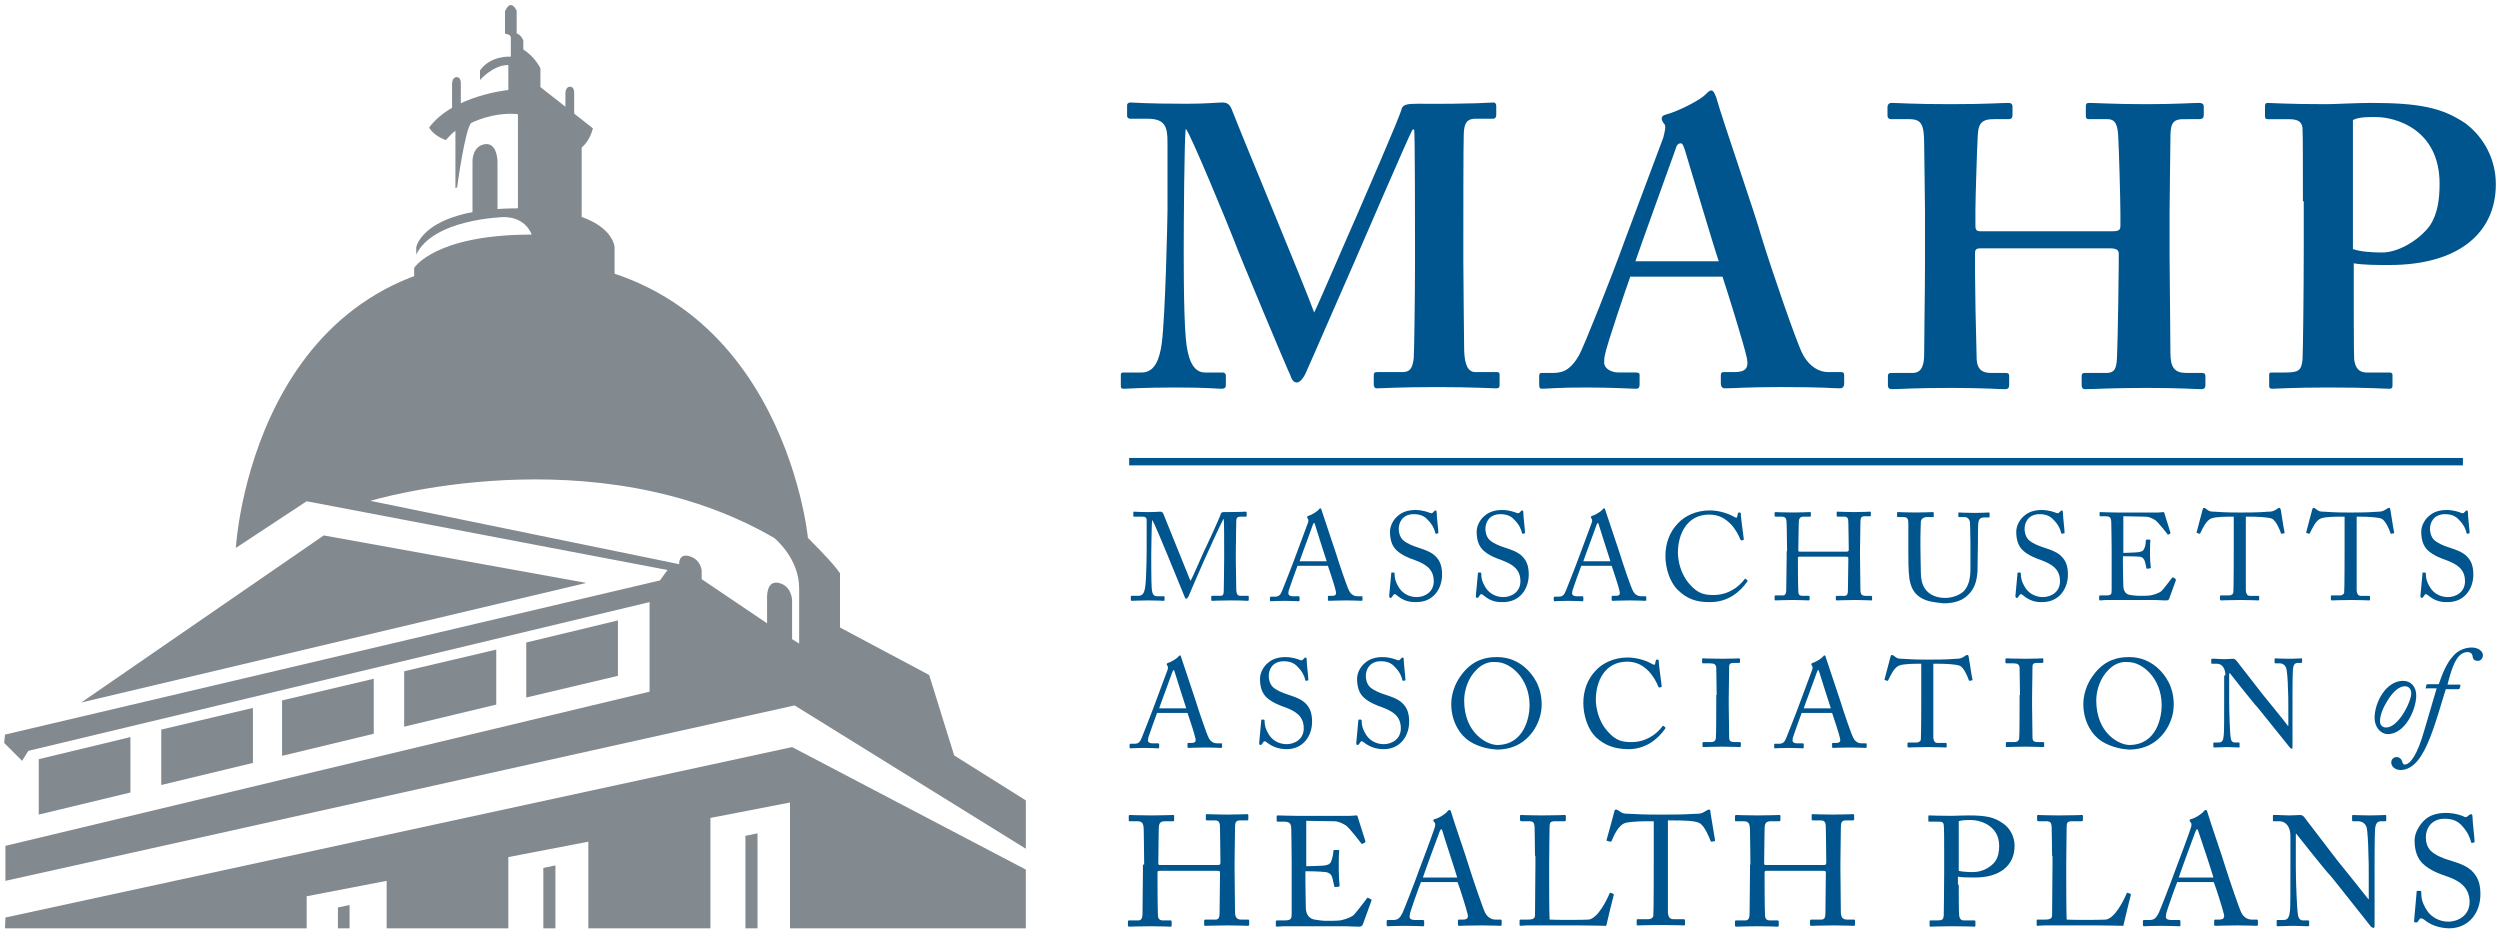 <?xml version="1.0" encoding="UTF-8"?>
<!-- Generator: Adobe Illustrator 28.3.0, SVG Export Plug-In . SVG Version: 6.00 Build 0)  -->
<svg xmlns="http://www.w3.org/2000/svg" xmlns:xlink="http://www.w3.org/1999/xlink" version="1.1" id="Layer_1" x="0px" y="0px" viewBox="0 0 600 224" style="enable-background:new 0 0 600 224;" xml:space="preserve">
<style type="text/css">
	.st0{fill:#00558E;}
	.st1{fill:#82898F;}
	.st2{fill:none;stroke:#00558E;stroke-width:1.777;stroke-miterlimit:10;}
</style>
<g>
	<g>
		<path class="st0" d="M339.6,58.2c0-2.9,0-26.7-0.2-27.1H339c-0.8,1.3-12.9,29.4-14,31.9c-1.4,3.1-11.2,25.7-11.7,26.7    c-0.4,0.8-1.2,2.1-2.1,2.1c-0.6,0-1.2-0.6-1.5-1.7c-0.4-0.6-12.9-30.5-13.4-32.1c-1.7-4.4-10.6-25.9-11.7-27.1    c-0.4,1.3-0.5,25.5-0.5,26.7s-0.1,17.5,0.5,23.7c0.4,4.4,1.5,8.1,4.6,8.1h4.2c0.6,0,0.8,0.4,0.8,0.7v2.4c0,0.4-0.2,0.8-1,0.8    c-1,0-3.6-0.3-10.9-0.3c-8.3,0-11.5,0.3-12.5,0.3c-0.8,0-0.8-0.2-0.8-0.9V90c0-0.2,0-0.6,0.6-0.6h4.4c3.3,0,4.3-3.5,4.8-6.8    c0.9-6.7,1.4-30.3,1.4-32.1V34.1c0-3.5-0.5-5.6-4.7-5.6h-4.2c-0.6,0-0.8-0.4-0.8-0.7v-2.6c0-0.2,0.2-0.6,0.8-0.6    c1,0,3.5,0.3,13.6,0.3c4.6,0,7.3-0.3,8.4-0.3c1.2,0,1.8,0.4,2.3,1.6c3.5,9,16.9,40.9,19.8,48.8c0.9-1.7,7.7-17.6,10.2-23.2    c1.7-4,10.4-23.8,10.8-25.7c0.3-1,1.4-1.2,3.7-1.2c14,0.1,17.3-0.3,18.4-0.3c0.4,0,0.6,0.4,0.6,0.9v2c0,0.6-0.2,1-0.8,1h-4.2    c-2.5,0-2.7,1.7-2.8,3.7c-0.1,2.1-0.1,21.3-0.1,23.8v6.7c0,5.8,0.2,19.8,0.2,21.4c0.1,3.6,1,5.2,2.7,5.2h5.2    c0.6,0,0.6,0.4,0.6,0.7v2.2c0,0.6,0,1-0.8,1c-1.2,0-5.8-0.3-14.2-0.3c-9.4,0-13.1,0.3-14.4,0.3c-0.6,0-0.8-0.4-0.8-0.9v-2.2    c0-0.6,0.2-0.8,0.8-0.8h6c1.7,0,2.5-0.6,2.8-3.4c0.1-1,0.3-14.8,0.3-22.5V58.2z"></path>
		<path class="st0" d="M391.2,66.6c-0.8,2.2-5.5,15.9-6,18.5c-0.2,0.8-0.2,1.5-0.2,2c0,1.2,1.5,2.3,3.5,2.3h4c0.8,0,1,0.2,1,0.5v2.4    c0,0.6-0.2,1-0.8,1c-1.3,0-5.4-0.3-12.1-0.3c-7.1,0-9.2,0.3-10.6,0.3c-0.6,0-0.6-0.6-0.6-1.2v-1.8c0-0.6,0.2-0.8,0.6-0.8h2.9    c2.7,0,4.4-1.3,6.1-4.3c1-1.7,7.9-19,10.8-27.1l9.4-25.1c0.2-1,0.8-2.7,0.2-3.3c-0.3-0.3-0.6-0.9-0.6-1.2c0-0.4,0.2-0.8,1-1    c3.1-0.8,8.4-3.6,9.5-4.8c0.6-0.6,1-1,1.4-1c0.6,0,1,1.2,1.2,1.7c1.7,6,9.2,27.5,10.9,33.6c2.3,7.5,8.4,25.3,9.8,27.9    c1.7,3.3,4.2,4.4,6.1,4.4h3.1c0.6,0,0.8,0.2,0.8,0.7v2c0,0.6-0.2,1.2-1,1.2c-1.7,0-3.6-0.3-14.2-0.3c-8.1,0-11.3,0.3-13.4,0.3    c-0.8,0-1-0.6-1-1.2v-1.9c0-0.6,0.2-0.8,0.8-0.8h2.5c2.7,0,3.5-1,2.9-3.6c-0.8-3.5-4.6-15.7-5.8-19.3H391.2z M412.5,62.7    c-1-2.8-7.5-24.7-8.1-26.6c-0.4-1.2-0.6-1.7-1-1.7c-0.6,0-1,0.4-1.2,1.2c-0.4,1.2-9,24.9-9.7,27.1H412.5z"></path>
		<path class="st0" d="M475.3,59.6c-1.1,0-1.3,0.4-1.3,1.2V65c0,3.5,0.2,14.6,0.4,21.2c0.1,2.3,1.2,3.3,3.3,3.3h3.5    c0.8,0,1,0.2,1,0.7v2.2c0,0.6-0.2,1-1,1c-1.7,0-5-0.3-12.9-0.3c-9.4,0-12.3,0.3-14.2,0.3c-0.8,0-1-0.4-1-0.9v-2.2    c0-0.6,0.2-0.8,1-0.8h5c2.3,0,2.7-2.3,2.7-4.5c0-4.6,0.2-15.5,0.2-21.7V50.9c0-2.9-0.2-14.8-0.2-16.2c0-4.8-0.6-6.1-3.6-6.1h-4.2    c-0.8,0-1-0.4-1-0.9v-2c0-0.4,0.2-1,1-1c1.7,0,4.8,0.3,14.2,0.3c8.6,0,12.1-0.3,13.8-0.3c0.8,0,1,0.4,1,0.9v2c0,0.6-0.2,1-1,1    h-3.5c-3.5,0-3.8,1.5-3.9,5.3c-0.1,1.3-0.5,14-0.5,16.5v3.8c0,1,0.3,1.3,1.2,1.3h31.7c1.5,0,1.9-0.3,1.9-1.3v-2.9    c0-3.5-0.4-16.9-0.5-17.9c-0.1-3.1-0.5-4.8-2.6-4.8h-4.4c-0.7,0-0.8-0.3-0.8-0.9v-2.2c0-0.5,0.1-0.8,0.8-0.8c1.7,0,6,0.3,13.6,0.3    c7.3,0,11.1-0.3,12.7-0.3c1,0,1.2,0.4,1.2,0.9v2c0,0.6-0.2,1-1.2,1H524c-2.9,0-3.1,1.5-3.1,4.9c0,1.3-0.2,14.4-0.2,17.5v10.4    c0,4.2,0.2,17.9,0.2,23.3c0,3.5,1,4.8,3.8,4.8h3.8c0.6,0,0.8,0.3,0.8,0.7v2.2c0,0.6-0.2,1-1,1c-1.5,0-4.8-0.3-13.1-0.3    c-9,0-12.1,0.3-14.8,0.3c-0.6,0-0.8-0.5-0.8-0.9v-2.2c0-0.5,0.1-0.8,0.8-0.8h5.2c2.3,0,2.4-1.7,2.5-4.3c0.2-4.6,0.4-20,0.4-21.7    v-2.7c0-0.9-0.8-1.2-2.1-1.2H475.3z"></path>
		<path class="st0" d="M552.7,48.3c0-6.3,0-16.5-0.1-17.6c-0.2-1.6-1.2-2.1-3.4-2.1h-5c-0.4,0-0.6-0.2-0.6-0.7v-2.4    c0-0.6,0.2-0.8,0.6-0.8c1.2,0,4.6,0.3,14.2,0.3c1.7,0,7.3-0.3,10.6-0.3c11.5,0,17.1,1.1,22.7,4.9c4.4,3.3,7.3,8.6,7.3,14.6    c0,11.9-9.2,19.4-25.5,19.4c-3.3,0-6.1,0-8.6-0.4v4.2c0,4.6,0,17.7,0.1,18.9c0.3,2.1,1.2,3.1,3,3.1h5.4c0.8,0,0.8,0.4,0.8,0.7v2.2    c0,0.6,0,1-0.8,1c-1.3,0-4.4-0.3-14.8-0.3c-8.4,0-12.3,0.3-13.2,0.3c-0.8,0-0.8-0.4-0.8-0.7v-2.4c0-0.6,0-0.8,0.6-0.8h3.1    c3.3,0,4-0.4,4.3-3c0.1-1,0.3-15.9,0.3-27.1V48.3z M564.8,59.8c1.7,0.6,4.4,0.8,6.9,0.8c4.2,0,9.2-3.3,11.5-6.5    c1.9-2.9,2.3-6.5,2.3-10c0-13.1-10.6-16-15.2-16c-1.7,0-4-0.1-5.6,0.7V59.8z"></path>
	</g>
	<g>
		<g>
			<path class="st0" d="M285.7,139.4c0.4-0.4,3.4-7.6,3.7-8c0.2-0.4,3.5-7.5,3.6-8.1c0.1-0.3,0.4-0.4,0.7-0.4c4,0,5-0.1,5.3-0.1     c0.1,0,0.2,0.1,0.2,0.2v0.7c0,0.2,0,0.3-0.2,0.3h-1.3c-0.9,0-1,0.5-1,1.2c0,0.9-0.1,5.1-0.1,7.2v2.1c0,1.5,0.1,6.3,0.1,6.9     c0,1.1,0.3,1.6,1,1.6h1.8c0.2,0,0.2,0.1,0.2,0.2v0.7c0,0.2,0,0.3-0.3,0.3c-0.4,0-0.9-0.1-4.2-0.1c-2.8,0-3.9,0.1-4.3,0.1     c-0.2,0-0.2-0.1-0.2-0.3v-0.7c0-0.1,0-0.2,0.2-0.2h2c0.5,0,0.8-0.2,0.8-1.1c0-0.4,0.1-5.6,0.1-7.8v-1.9c0-2,0-7.3-0.1-7.6h-0.1     c-0.3,0.4-4.6,9.8-4.7,10.1c-0.2,0.4-3.5,8-3.6,8.3c-0.1,0.3-0.4,0.7-0.6,0.7c-0.2,0-0.3-0.2-0.4-0.5l-4.1-10     c-0.6-1.4-3.3-8.1-3.7-8.4c-0.1,0.4-0.2,8-0.2,8.4c0,0.4,0,6.7,0.1,7.7c0.1,1.7,0.4,2.2,1.4,2.2h1.5c0.2,0,0.2,0.1,0.2,0.2v0.7     c0,0.1,0,0.2-0.3,0.2c-0.3,0-1.1-0.1-3.6-0.1c-2.5,0-3.6,0.1-3.9,0.1c-0.2,0-0.3,0-0.3-0.3v-0.7c0-0.1,0-0.2,0.2-0.2h1.6     c1.1,0,1.4-0.8,1.6-1.8c0.4-2.1,0.4-9.8,0.4-10.3c0-0.4,0-4.9,0-5.8c0-0.7,0-1.1-1.2-1.1h-1.8c-0.2,0-0.2-0.1-0.2-0.2V123     c0-0.1,0-0.2,0.2-0.2c0.3,0,1.1,0.1,3.7,0.1c1.4,0,2.2-0.1,2.5-0.1c0.4,0,0.6,0.1,0.8,0.5L285.7,139.4z"></path>
			<path class="st0" d="M311.4,135.8c-0.3,0.7-1.9,5.3-2.1,5.9c0,0.2-0.1,0.5-0.1,0.7c0,0.4,0.4,0.7,1,0.7h1.4     c0.2,0,0.3,0.1,0.3,0.2v0.7c0,0.2-0.1,0.3-0.2,0.3c-0.4,0-1.6-0.1-3.4-0.1c-2.2,0-2.8,0.1-3.3,0.1c-0.1,0-0.2-0.1-0.2-0.2v-0.7     c0-0.1,0.1-0.2,0.2-0.2h1c0.9,0,1.3-0.4,1.7-1.4c0.2-0.5,2.4-6,3.3-8.5c0.2-0.6,2.6-7,2.9-7.8c0.1-0.3,0.2-0.7,0-1     c-0.1-0.1-0.2-0.3-0.2-0.4c0-0.1,0.1-0.2,0.3-0.3c0.8-0.2,2.2-1.1,2.5-1.5c0.1-0.1,0.2-0.3,0.4-0.3c0.2,0,0.2,0.2,0.3,0.5     c0.6,1.9,2.9,8.6,3.5,10.5c0.7,2.3,2.6,7.9,3.1,8.8c0.5,1,1.3,1.3,2,1.3h1c0.2,0,0.2,0.1,0.2,0.2v0.7c0,0.1-0.1,0.2-0.3,0.2     c-0.5,0-1.2-0.1-3.6-0.1c-2.5,0-3.5,0.1-4.2,0.1c-0.1,0-0.2-0.1-0.2-0.3v-0.7c0-0.2,0.1-0.2,0.3-0.2h0.7c0.8,0,1.1-0.3,0.9-1.1     c-0.2-1.1-1.5-4.9-1.9-6.1H311.4z M318.4,134.7c-0.3-0.9-2.7-8.4-2.8-8.8c-0.1-0.2-0.1-0.4-0.2-0.4c-0.1,0-0.2,0.2-0.3,0.4     c-0.1,0.4-3,8.1-3.2,8.8H318.4z"></path>
			<path class="st0" d="M335.4,143c-0.4-0.3-0.5-0.4-0.7-0.4c-0.2,0-0.3,0.2-0.5,0.5c-0.2,0.3-0.3,0.4-0.5,0.4     c-0.2,0-0.3-0.2-0.3-0.5c0.1-0.7,0.4-4.6,0.5-5.4c0-0.2,0.1-0.2,0.2-0.2l0.4,0c0.1,0,0.2,0.1,0.2,0.2c0,1,0.1,1.9,1.1,3.5     c0.9,1.4,2.5,2.2,4.2,2.2c1.8,0,4.1-1.1,4.1-3.8c0-3.1-2.2-4.2-4.6-5.1c-0.9-0.3-3.1-1.1-4.4-2.4c-1-1-1.5-2.4-1.5-4.4     c0-1.5,0.9-3,1.9-3.8c1.1-1,2.6-1.4,4.2-1.4c1.7,0,3,0.5,3.5,0.7c0.3,0.1,0.4,0.1,0.6,0l0.4-0.4c0.1-0.1,0.2-0.2,0.4-0.2     c0.1,0,0.2,0.2,0.2,0.5c0,1,0.4,4.1,0.4,4.8c0,0.2,0,0.2-0.1,0.2l-0.4,0.1c-0.1,0-0.1,0-0.2-0.1c-0.2-0.9-0.6-2-1.9-3.3     c-0.8-0.9-1.9-1.3-3.3-1.3c-2.7,0-3.6,2-3.6,3.5c0,0.8,0.2,1.8,0.9,2.6c0.9,0.9,2.5,1.5,3.4,1.8c2.1,0.7,3.7,1.2,4.8,2.5     c0.8,0.9,1.3,2.1,1.3,4.1c0,3.5-2.2,6.6-6.1,6.6C338.1,144.6,336.6,144,335.4,143z"></path>
			<path class="st0" d="M356.2,143c-0.4-0.3-0.5-0.4-0.7-0.4c-0.2,0-0.3,0.2-0.5,0.5c-0.2,0.3-0.3,0.4-0.5,0.4     c-0.2,0-0.3-0.2-0.3-0.5c0.1-0.7,0.4-4.6,0.5-5.4c0-0.2,0.1-0.2,0.2-0.2l0.4,0c0.1,0,0.2,0.1,0.2,0.2c0,1,0.1,1.9,1.1,3.5     c0.9,1.4,2.5,2.2,4.2,2.2c1.8,0,4.1-1.1,4.1-3.8c0-3.1-2.2-4.2-4.6-5.1c-0.9-0.3-3.1-1.1-4.4-2.4c-1-1-1.5-2.4-1.5-4.4     c0-1.5,0.9-3,1.9-3.8c1.1-1,2.6-1.4,4.2-1.4c1.7,0,3,0.5,3.5,0.7c0.3,0.1,0.4,0.1,0.6,0l0.4-0.4c0.1-0.1,0.2-0.2,0.4-0.2     c0.1,0,0.2,0.2,0.2,0.5c0,1,0.4,4.1,0.4,4.8c0,0.2,0,0.2-0.1,0.2l-0.4,0.1c-0.1,0-0.1,0-0.2-0.1c-0.2-0.9-0.6-2-1.9-3.3     c-0.8-0.9-1.9-1.3-3.3-1.3c-2.7,0-3.6,2-3.6,3.5c0,0.8,0.2,1.8,0.9,2.6c0.9,0.9,2.5,1.5,3.4,1.8c2.1,0.7,3.7,1.2,4.8,2.5     c0.8,0.9,1.3,2.1,1.3,4.1c0,3.5-2.2,6.6-6.1,6.6C358.8,144.6,357.4,144,356.2,143z"></path>
			<path class="st0" d="M379.5,135.8c-0.3,0.7-1.9,5.3-2.1,5.9c0,0.2-0.1,0.5-0.1,0.7c0,0.4,0.4,0.7,1,0.7h1.4     c0.2,0,0.3,0.1,0.3,0.2v0.7c0,0.2-0.1,0.3-0.2,0.3c-0.4,0-1.6-0.1-3.4-0.1c-2.2,0-2.8,0.1-3.3,0.1c-0.1,0-0.2-0.1-0.2-0.2v-0.7     c0-0.1,0.1-0.2,0.2-0.2h1c0.9,0,1.3-0.4,1.7-1.4c0.2-0.5,2.4-6,3.3-8.5c0.2-0.6,2.6-7,2.9-7.8c0.1-0.3,0.2-0.7,0-1     c-0.1-0.1-0.2-0.3-0.2-0.4c0-0.1,0.1-0.2,0.3-0.3c0.8-0.2,2.2-1.1,2.5-1.5c0.1-0.1,0.2-0.3,0.4-0.3c0.2,0,0.2,0.2,0.3,0.5     c0.6,1.9,2.9,8.6,3.5,10.5c0.7,2.3,2.6,7.9,3.1,8.8c0.5,1,1.3,1.3,2,1.3h1c0.2,0,0.2,0.1,0.2,0.2v0.7c0,0.1-0.1,0.2-0.3,0.2     c-0.5,0-1.2-0.1-3.6-0.1c-2.5,0-3.5,0.1-4.2,0.1c-0.1,0-0.2-0.1-0.2-0.3v-0.7c0-0.2,0.1-0.2,0.3-0.2h0.7c0.8,0,1.1-0.3,0.9-1.1     c-0.2-1.1-1.5-4.9-1.9-6.1H379.5z M386.5,134.7c-0.3-0.9-2.7-8.4-2.8-8.8c-0.1-0.2-0.1-0.4-0.2-0.4c-0.1,0-0.2,0.2-0.3,0.4     c-0.1,0.4-3,8.1-3.2,8.8H386.5z"></path>
			<path class="st0" d="M402.9,141.8c-2.2-2-3.2-5.5-3.2-8.4c0-2.8,0.9-5.7,3.1-7.9c1.5-1.6,4.2-3,7.5-3c2.7,0,5,1,6,1.6     c0.4,0.2,0.5,0.2,0.6,0l0.2-0.9c0.1-0.2,0.1-0.2,0.4-0.2c0.3,0,0.3,0.1,0.3,0.5c0,0.6,0.6,5,0.7,5.8c0,0.1,0,0.3-0.1,0.3     l-0.4,0.1c-0.1,0-0.2,0-0.3-0.2c-0.4-1-1.1-2.4-2.3-3.7c-1.3-1.3-2.8-2.3-5.2-2.3c-5.4,0-7.5,4.8-7.5,9.1c0,1.7,0.5,5.1,2.9,7.7     c2,2.3,3.7,2.5,5.7,2.5c3.4,0,6-1.9,7.4-3.8c0.1-0.1,0.1-0.2,0.2-0.1l0.4,0.3c0.1,0.1,0.1,0.1,0.1,0.3c-1.8,2.6-4.7,5-8.9,5     C406.9,144.6,404.7,143.5,402.9,141.8z"></path>
			<path class="st0" d="M428.9,132.3c0-1.9-0.1-5.9-0.1-6.4c0-1.5-0.2-1.9-1.3-1.9h-1.4c-0.1,0-0.2-0.1-0.2-0.2v-0.7     c0-0.1,0.1-0.2,0.2-0.2c0.6,0,1.6,0.1,4.2,0.1c2.3,0,3.4-0.1,4-0.1c0.2,0,0.3,0,0.3,0.1v0.8c0,0.2-0.1,0.2-0.2,0.2h-1.5     c-1,0-1.2,0.5-1.2,1.7c0,0.4-0.1,4.4-0.1,6v0.5c0,0.1,0.1,0.2,0.4,0.2h11.1c0.4,0,0.6-0.1,0.6-0.4v-0.3c0-1.7-0.1-5.9-0.1-6.2     c0-1-0.1-1.5-1-1.5h-1.6c-0.1,0-0.2-0.1-0.2-0.2V123c0-0.1,0-0.2,0.2-0.2c0.6,0,1.9,0.1,4,0.1c2,0,3.3-0.1,3.8-0.1     c0.2,0,0.2,0.1,0.2,0.2v0.7c0,0.2-0.1,0.2-0.2,0.2h-1.3c-0.9,0-1,0.5-1,1.6c0,0.4-0.1,5.5-0.1,6.6v1c0,1,0.1,6.6,0.1,8.4     c0,1.1,0.3,1.5,1.2,1.5h1.3c0.2,0,0.3,0.1,0.3,0.2v0.7c0,0.2-0.1,0.2-0.2,0.2c-0.6,0-1.6-0.1-3.8-0.1c-2.6,0-3.6,0.1-4.5,0.1     c-0.1,0-0.2-0.1-0.2-0.2v-0.7c0-0.1,0.1-0.2,0.2-0.2h1.9c0.7,0,0.8-0.6,0.8-1.4c0-1.4,0.1-6.2,0.1-7.3V134c0-0.3-0.1-0.4-0.7-0.4     h-11c-0.3,0-0.4,0.1-0.4,0.3v0.6c0,0.8,0,5.4,0.1,7.5c0,0.7,0.3,1,1,1h1.5c0.2,0,0.2,0.1,0.2,0.2v0.7c0,0.1-0.1,0.2-0.2,0.2     c-0.6,0-1.6-0.1-3.8-0.1c-2.6,0-3.5,0.1-4.2,0.1c-0.1,0-0.2-0.1-0.2-0.2v-0.8c0-0.1,0.1-0.2,0.2-0.2h1.8c0.7,0,0.8-0.7,0.8-1.4     c0-1.4,0.1-7.2,0.1-8V132.3z"></path>
			<path class="st0" d="M462.1,144c-2-0.8-3.1-2.1-3.6-4c-0.4-1.3-0.5-3.4-0.5-7.3v-7.1c0-1-0.2-1.5-1.1-1.5h-1.4     c-0.2,0-0.2-0.1-0.2-0.3v-0.7c0-0.2,0-0.2,0.3-0.2c0.3,0,1.8,0.1,4.1,0.1c2.3,0,3.8-0.1,4.1-0.1c0.2,0,0.3,0.1,0.3,0.2v0.8     c0,0.1,0,0.2-0.2,0.2h-1.5c-0.9,0-1.4,0.6-1.4,1.2c0,0.3-0.1,2.4-0.1,3.9v2c0,1.6,0.1,5.4,0.1,6.3c0,1.4,0.3,2.8,1,3.8     c1.1,1.6,3,2.2,4.8,2.2c1.7,0,3.4-0.6,4.5-1.6c1.2-1.3,1.6-3.1,1.6-5.3v-6.4c0-2.3-0.1-4-0.1-4.8c-0.1-0.8-0.6-1.3-1.3-1.3h-1.3     c-0.2,0-0.2-0.1-0.2-0.2v-0.7c0-0.1,0-0.2,0.2-0.2c0.3,0,1.7,0.1,3.7,0.1c2.1,0,3-0.1,3.3-0.1c0.3,0,0.3,0.1,0.3,0.2v0.7     c0,0.2,0,0.3-0.2,0.3h-1.2c-1.1,0-1.2,0.8-1.3,1.2c-0.1,0.3-0.1,4.6-0.1,5c0,0.4-0.1,5.7-0.1,6.8c-0.2,2.5-0.8,4.3-2.5,5.8     c-1.2,1.1-3,1.8-5.6,1.8C464.6,144.6,463.1,144.4,462.1,144z"></path>
			<path class="st0" d="M485.7,143c-0.4-0.3-0.5-0.4-0.7-0.4c-0.2,0-0.3,0.2-0.5,0.5c-0.2,0.3-0.3,0.4-0.5,0.4     c-0.2,0-0.3-0.2-0.3-0.5c0.1-0.7,0.4-4.6,0.5-5.4c0-0.2,0.1-0.2,0.2-0.2l0.4,0c0.1,0,0.2,0.1,0.2,0.2c0,1,0.1,1.9,1.1,3.5     c0.9,1.4,2.5,2.2,4.2,2.2c1.8,0,4.1-1.1,4.1-3.8c0-3.1-2.2-4.2-4.6-5.1c-0.9-0.3-3.1-1.1-4.4-2.4c-1-1-1.5-2.4-1.5-4.4     c0-1.5,0.9-3,1.9-3.8c1.1-1,2.6-1.4,4.2-1.4c1.7,0,3,0.5,3.5,0.7c0.3,0.1,0.4,0.1,0.6,0l0.4-0.4c0.2-0.1,0.2-0.2,0.4-0.2     c0.1,0,0.2,0.2,0.2,0.5c0,1,0.4,4.1,0.4,4.8c0,0.2,0,0.2-0.2,0.2l-0.4,0.1c-0.1,0-0.1,0-0.2-0.1c-0.2-0.9-0.6-2-1.9-3.3     c-0.8-0.9-1.9-1.3-3.3-1.3c-2.7,0-3.6,2-3.6,3.5c0,0.8,0.2,1.8,0.9,2.6c0.9,0.9,2.5,1.5,3.4,1.8c2.1,0.7,3.7,1.2,4.8,2.5     c0.8,0.9,1.3,2.1,1.3,4.1c0,3.5-2.2,6.6-6.1,6.6C488.4,144.6,486.9,144,485.7,143z"></path>
			<path class="st0" d="M509.6,132.7c0.2,0,3.4-0.1,3.8-0.2c0.9-0.2,1.1-0.4,1.4-1.3c0.1-0.3,0.2-0.9,0.2-1.5c0-0.1,0.1-0.2,0.2-0.2     l0.7,0c0.1,0,0.2,0.1,0.2,0.2c-0.1,0.5-0.1,3-0.1,3.4c0,1,0.1,2.5,0.2,3.1c0,0.2-0.1,0.2-0.2,0.2l-0.7,0.1     c-0.1,0-0.2-0.1-0.2-0.3c-0.1-0.4-0.2-1.1-0.3-1.4c-0.2-0.6-0.5-1.1-1.3-1.2c-1.4-0.1-3.5-0.1-4-0.1v1.9c0,1.6,0.1,4.5,0.1,5.1     c0,1.6,0.8,2.2,1.7,2.3c0.6,0.1,1.5,0.2,2.2,0.2c0.5,0,2,0,2.6-0.1c0.5-0.1,1.8-0.4,2.6-1c0.4-0.3,2-2.5,2.5-3.1     c0.1-0.1,0.2-0.3,0.4-0.2l0.5,0.3c0.1,0.1,0.1,0.2,0.1,0.4l-1.6,4.4c-0.1,0.3-0.3,0.4-0.7,0.4c-0.1,0-0.8,0-2.6-0.1     c-1.8,0-4.7,0-9.4,0c-1.1,0-1.9,0-2.5,0c-0.6,0-1,0.1-1.3,0.1c-0.2,0-0.3-0.1-0.3-0.2v-0.8c0-0.1,0.1-0.2,0.3-0.2h1.2     c1.4,0,1.5-0.2,1.5-1.3v-10c0-2.5-0.1-6.2-0.1-6.5c-0.1-1-0.4-1.2-1.5-1.2h-1.1c-0.1,0-0.2,0-0.2-0.2V123c0-0.1,0.1-0.1,0.2-0.1     c0.7,0,1.7,0.1,3.7,0.1h1.3c3,0,5.9,0,8.9,0c0.5,0,1-0.1,1.2-0.1s0.2,0.1,0.2,0.1l1.5,4.8c0,0.1,0,0.2-0.1,0.3l-0.4,0.2     c-0.1,0.1-0.2,0-0.2-0.1c-0.1-0.1-2.3-3-3-3.4c-0.6-0.4-1.5-0.8-2.3-0.8l-5.3-0.1V132.7z"></path>
			<path class="st0" d="M536.2,124h-0.7c-1,0-3.6,0-4.7,0.4c-1.3,0.4-2.2,2.5-2.7,3.5c-0.1,0.2-0.1,0.2-0.3,0.2l-0.5-0.2     c-0.1,0-0.2-0.1-0.1-0.2c0.3-1.1,1.3-4.9,1.4-5.3c0.1-0.4,0.2-0.5,0.3-0.5c0.1,0,0.2,0,0.4,0.1l0.4,0.3c0.5,0.4,0.8,0.5,1.7,0.5     c1.6,0.1,2.8,0.2,5.7,0.2h1.4c3.3,0,4.6-0.1,6-0.2c0.7,0,1-0.1,1.6-0.4l0.6-0.4c0.2-0.1,0.2-0.1,0.4-0.1c0.1,0,0.2,0.1,0.3,0.5     c0.1,0.4,0.6,4.1,0.9,5.4c0,0.2,0,0.2-0.2,0.2l-0.5,0.1c-0.1,0-0.2,0-0.2-0.2c-0.2-0.6-1.1-2.9-2.1-3.4c-0.9-0.4-3.7-0.5-5.2-0.5     H539v8.5c0,0.4,0,8.8,0,9.3c0.1,0.7,0.3,1.2,1,1.2h1.9c0.3,0,0.3,0.1,0.3,0.3v0.6c0,0.1,0,0.2-0.3,0.2c-0.3,0-1.3-0.1-4.2-0.1     c-2.9,0-4.1,0.1-4.6,0.1c-0.2,0-0.3-0.1-0.3-0.3v-0.6c0-0.2,0-0.3,0.2-0.3h2c0.6,0,1-0.4,1-0.7c0.1-0.9,0.1-10.1,0.1-10.6V124z"></path>
			<path class="st0" d="M562.5,124h-0.7c-1,0-3.6,0-4.7,0.4c-1.3,0.4-2.2,2.5-2.7,3.5c-0.1,0.2-0.2,0.2-0.3,0.2l-0.5-0.2     c-0.1,0-0.2-0.1-0.1-0.2c0.3-1.1,1.3-4.9,1.4-5.3c0.1-0.4,0.2-0.5,0.3-0.5c0.2,0,0.2,0,0.4,0.1l0.4,0.3c0.5,0.4,0.8,0.5,1.7,0.5     c1.6,0.1,2.8,0.2,5.7,0.2h1.4c3.3,0,4.6-0.1,6-0.2c0.7,0,1-0.1,1.6-0.4l0.6-0.4c0.2-0.1,0.2-0.1,0.4-0.1c0.2,0,0.2,0.1,0.3,0.5     c0.1,0.4,0.6,4.1,0.9,5.4c0,0.2,0,0.2-0.2,0.2l-0.5,0.1c-0.1,0-0.2,0-0.2-0.2c-0.2-0.6-1.1-2.9-2.1-3.4c-0.9-0.4-3.7-0.5-5.2-0.5     h-0.8v8.5c0,0.4,0,8.8,0,9.3c0.1,0.7,0.3,1.2,1,1.2h1.9c0.3,0,0.3,0.1,0.3,0.3v0.6c0,0.1,0,0.2-0.3,0.2c-0.3,0-1.3-0.1-4.2-0.1     c-2.9,0-4.1,0.1-4.6,0.1c-0.2,0-0.3-0.1-0.3-0.3v-0.6c0-0.2,0-0.3,0.2-0.3h2c0.6,0,1-0.4,1-0.7c0.1-0.9,0.1-10.1,0.1-10.6V124z"></path>
			<path class="st0" d="M582.9,143c-0.4-0.3-0.5-0.4-0.7-0.4c-0.2,0-0.3,0.2-0.5,0.5c-0.2,0.3-0.3,0.4-0.5,0.4     c-0.2,0-0.3-0.2-0.3-0.5c0.1-0.7,0.4-4.6,0.5-5.4c0-0.2,0.1-0.2,0.2-0.2l0.4,0c0.1,0,0.2,0.1,0.2,0.2c0,1,0.1,1.9,1.1,3.5     c0.9,1.4,2.5,2.2,4.2,2.2c1.8,0,4.1-1.1,4.1-3.8c0-3.1-2.2-4.2-4.6-5.1c-0.9-0.3-3.1-1.1-4.4-2.4c-1-1-1.5-2.4-1.5-4.4     c0-1.5,0.9-3,1.9-3.8c1.1-1,2.6-1.4,4.2-1.4c1.7,0,3,0.5,3.5,0.7c0.3,0.1,0.4,0.1,0.6,0l0.4-0.4c0.1-0.1,0.2-0.2,0.4-0.2     c0.1,0,0.2,0.2,0.2,0.5c0,1,0.4,4.1,0.4,4.8c0,0.2,0,0.2-0.1,0.2l-0.4,0.1c-0.1,0-0.1,0-0.2-0.1c-0.2-0.9-0.6-2-1.9-3.3     c-0.8-0.9-1.9-1.3-3.3-1.3c-2.7,0-3.6,2-3.6,3.5c0,0.8,0.2,1.8,0.9,2.6c0.9,0.9,2.5,1.5,3.4,1.8c2.1,0.7,3.7,1.2,4.8,2.5     c0.8,0.9,1.3,2.1,1.3,4.1c0,3.5-2.2,6.6-6.1,6.6C585.6,144.6,584.1,144,582.9,143z"></path>
		</g>
		<g>
			<path class="st0" d="M274.6,207.5c0-2.3-0.1-7.4-0.1-8c0-1.9-0.3-2.4-1.6-2.4h-1.8c-0.2,0-0.2-0.1-0.2-0.3v-0.9     c0-0.2,0.1-0.3,0.3-0.3c0.7,0,1.9,0.1,5.2,0.1c2.9,0,4.3-0.1,5-0.1c0.3,0,0.4,0,0.4,0.2v1c0,0.2-0.1,0.3-0.3,0.3h-1.9     c-1.3,0-1.5,0.6-1.5,2.1c0,0.5-0.1,5.5-0.1,7.5v0.6c0,0.2,0.1,0.3,0.4,0.3h13.8c0.6,0,0.7-0.1,0.7-0.6v-0.4     c0-2.1-0.1-7.3-0.1-7.8c0-1.2-0.1-1.9-1.2-1.9h-1.9c-0.2,0-0.3-0.1-0.3-0.3v-1c0-0.1,0-0.2,0.2-0.2c0.8,0,2.4,0.1,4.9,0.1     c2.5,0,4.1-0.1,4.8-0.1c0.3,0,0.3,0.1,0.3,0.3v0.9c0,0.2-0.1,0.3-0.3,0.3h-1.7c-1.1,0-1.2,0.6-1.2,2c0,0.5-0.1,6.8-0.1,8.2v1.3     c0,1.2,0.1,8.3,0.1,10.4c0,1.3,0.4,1.9,1.5,1.9h1.6c0.3,0,0.3,0.1,0.3,0.3v0.9c0,0.2-0.1,0.3-0.3,0.3c-0.7,0-2-0.1-4.7-0.1     c-3.3,0-4.4,0.1-5.6,0.1c-0.1,0-0.2-0.1-0.2-0.3v-0.9c0-0.2,0.1-0.3,0.3-0.3h2.4c0.9,0,1-0.7,1-1.7c0-1.8,0.1-7.8,0.1-9.1v-0.5     c0-0.4-0.2-0.4-0.8-0.4h-13.7c-0.4,0-0.5,0.1-0.5,0.4v0.8c0,1,0,6.8,0.1,9.4c0,0.9,0.4,1.3,1.2,1.3h1.8c0.2,0,0.3,0.1,0.3,0.3     v0.9c0,0.2-0.1,0.3-0.3,0.3c-0.7,0-2-0.1-4.7-0.1c-3.2,0-4.3,0.1-5.2,0.1c-0.2,0-0.3-0.1-0.3-0.3v-1c0-0.1,0.1-0.2,0.3-0.2h2.2     c0.9,0,1-0.9,1-1.8c0-1.8,0.1-9,0.1-10V207.5z"></path>
			<path class="st0" d="M313.3,207.9c0.3,0,4.3-0.1,4.7-0.2c1.1-0.2,1.4-0.5,1.7-1.6c0.1-0.4,0.3-1.1,0.3-1.8c0-0.2,0.1-0.3,0.3-0.3     l0.9,0c0.2,0,0.3,0.1,0.2,0.3c-0.1,0.6-0.1,3.7-0.1,4.3c0,1.3,0.1,3.1,0.2,3.9c0,0.2-0.1,0.3-0.2,0.3l-0.8,0.1     c-0.2,0-0.3-0.1-0.3-0.3c-0.1-0.5-0.3-1.3-0.4-1.8c-0.2-0.8-0.6-1.3-1.6-1.5c-1.8-0.2-4.3-0.2-4.9-0.2v2.3c0,2,0.1,5.6,0.1,6.4     c0,1.9,1,2.7,2.1,2.9c0.7,0.1,1.8,0.3,2.8,0.3c0.6,0,2.5,0,3.3-0.1c0.6-0.1,2.3-0.5,3.3-1.3c0.4-0.4,2.5-3.1,3.1-3.9     c0.1-0.2,0.2-0.3,0.4-0.2l0.6,0.3c0.2,0.1,0.2,0.2,0.1,0.5l-2,5.5c-0.1,0.3-0.4,0.6-0.8,0.6c-0.2,0-1,0-3.3-0.1     c-2.2,0-5.9,0-11.7,0c-1.4,0-2.4,0-3.2,0c-0.8,0-1.3,0.1-1.6,0.1c-0.2,0-0.3-0.1-0.3-0.3v-1c0-0.1,0.1-0.2,0.4-0.2h1.5     c1.7,0,1.9-0.3,1.9-1.6v-12.5c0-3.1-0.1-7.8-0.1-8.1c-0.1-1.2-0.5-1.5-1.9-1.5h-1.3c-0.2,0-0.3,0-0.3-0.3v-1     c0-0.1,0.1-0.2,0.3-0.2c0.8,0,2.1,0.1,4.6,0.1h1.6c3.7,0,7.4,0,11.1,0c0.6,0,1.3-0.1,1.5-0.1c0.2,0,0.3,0.1,0.3,0.2l1.9,6     c0,0.1,0,0.3-0.1,0.3l-0.6,0.3c-0.1,0.1-0.3,0-0.3-0.1c-0.1-0.1-2.8-3.7-3.7-4.3c-0.8-0.5-1.8-1-2.8-1l-6.7-0.1V207.9z"></path>
			<path class="st0" d="M341,211.8c-0.4,0.9-2.4,6.6-2.6,7.4c0,0.3-0.1,0.6-0.1,0.8c0,0.5,0.4,0.8,1.3,0.8h1.8     c0.3,0,0.4,0.1,0.4,0.3v0.9c0,0.3-0.1,0.3-0.3,0.3c-0.5,0-2.1-0.1-4.3-0.1c-2.7,0-3.5,0.1-4.1,0.1c-0.2,0-0.3-0.1-0.3-0.3v-0.9     c0-0.2,0.1-0.3,0.3-0.3h1.3c1.1,0,1.6-0.5,2.2-1.7c0.3-0.6,3-7.5,4.1-10.6c0.3-0.7,3.3-8.8,3.6-9.8c0.1-0.4,0.3-0.9,0-1.3     c-0.1-0.1-0.3-0.3-0.3-0.5c0-0.1,0.1-0.3,0.3-0.3c1-0.2,2.7-1.3,3.1-1.9c0.2-0.2,0.3-0.3,0.5-0.3c0.2,0,0.3,0.2,0.4,0.6     c0.7,2.4,3.6,10.7,4.3,13.1c0.9,2.9,3.3,9.9,3.8,10.9c0.6,1.2,1.6,1.7,2.5,1.7h1.2c0.2,0,0.3,0.1,0.3,0.3v0.9     c0,0.2-0.1,0.3-0.4,0.3c-0.7,0-1.5-0.1-4.5-0.1c-3.1,0-4.4,0.1-5.3,0.1c-0.2,0-0.3-0.1-0.3-0.3v-0.9c0-0.2,0.1-0.3,0.3-0.3h0.9     c1,0,1.4-0.4,1.1-1.4c-0.3-1.3-1.8-6.1-2.4-7.6H341z M349.7,210.5c-0.3-1.1-3.4-10.5-3.5-11c-0.1-0.3-0.2-0.5-0.3-0.5     c-0.1,0-0.3,0.3-0.4,0.6c-0.2,0.5-3.7,10-4,11H349.7z"></path>
			<path class="st0" d="M368.4,205.4c0-2.4-0.1-6.4-0.1-7c-0.1-1-0.3-1.3-1.4-1.3h-1.8c-0.2,0-0.3-0.2-0.3-0.4v-0.8     c0-0.2,0-0.3,0.3-0.3c0.4,0,1.8,0.1,4.9,0.1c3.6,0,5.2-0.1,5.5-0.1c0.3,0,0.3,0.1,0.3,0.3v0.9c0,0.2-0.1,0.3-0.4,0.3h-2.2     c-1.2,0-1.3,0.4-1.3,1.5c0,0.5-0.1,6.1-0.1,8.7v3.2c0,0.6,0,8.7,0.1,10.2c0.8,0.1,8.2,0.1,9.4,0c2.2-0.3,4.4-4.8,5-6.3     c0.1-0.1,0.1-0.2,0.3-0.1l0.6,0.2c0.1,0.1,0.1,0.1,0.1,0.3c-0.1,0.3-1.6,6.4-1.8,7.4c-0.5,0-3.4-0.1-6.7-0.1c-3.3,0-7,0-9,0     c-1.5,0-2.5,0-3.3,0c-0.7,0-1.2,0.1-1.5,0.1s-0.3-0.1-0.3-0.3v-0.9c0-0.2,0-0.3,0.3-0.3h1.8c1.4,0,1.6-0.5,1.6-1     c0-0.7,0.1-10,0.1-12.3V205.4z"></path>
			<path class="st0" d="M396.9,197.1H396c-1.2,0-4.4,0-5.9,0.4c-1.7,0.5-2.8,3.1-3.3,4.3c-0.1,0.2-0.2,0.2-0.4,0.2l-0.7-0.2     c-0.1,0-0.2-0.1-0.1-0.3c0.4-1.3,1.7-6.2,1.8-6.6c0.1-0.5,0.2-0.6,0.4-0.6c0.2,0,0.3,0,0.4,0.1l0.5,0.3c0.7,0.5,1,0.6,2.1,0.6     c2,0.1,3.5,0.2,7.1,0.2h1.8c4.1,0,5.7-0.1,7.5-0.2c0.8,0,1.3-0.1,1.9-0.5l0.7-0.4c0.2-0.1,0.3-0.1,0.4-0.1c0.2,0,0.3,0.1,0.3,0.6     c0.1,0.4,0.8,5.1,1.1,6.7c0,0.2,0,0.3-0.2,0.3l-0.6,0.1c-0.1,0-0.2,0-0.3-0.3c-0.3-0.7-1.4-3.6-2.7-4.2c-1.1-0.6-4.6-0.6-6.5-0.6     h-1v10.6c0,0.5,0,11,0,11.6c0.1,0.9,0.4,1.5,1.3,1.5h2.4c0.3,0,0.4,0.1,0.4,0.4v0.8c0,0.2,0,0.3-0.4,0.3c-0.4,0-1.6-0.1-5.2-0.1     c-3.6,0-5.2,0.1-5.7,0.1c-0.3,0-0.3-0.1-0.3-0.4v-0.7c0-0.3,0-0.4,0.3-0.4h2.5c0.7,0,1.2-0.4,1.2-0.9c0.1-1.1,0.1-12.6,0.1-13.3     V197.1z"></path>
			<path class="st0" d="M420.1,207.5c0-2.3-0.1-7.4-0.1-8c0-1.9-0.3-2.4-1.6-2.4h-1.8c-0.2,0-0.2-0.1-0.2-0.3v-0.9     c0-0.2,0.1-0.3,0.3-0.3c0.7,0,1.9,0.1,5.2,0.1c2.9,0,4.3-0.1,5-0.1c0.3,0,0.4,0,0.4,0.2v1c0,0.2-0.1,0.3-0.3,0.3H425     c-1.3,0-1.5,0.6-1.5,2.1c0,0.5-0.1,5.5-0.1,7.5v0.6c0,0.2,0.1,0.3,0.4,0.3h13.8c0.6,0,0.7-0.1,0.7-0.6v-0.4     c0-2.1-0.1-7.3-0.1-7.8c0-1.2-0.1-1.9-1.2-1.9h-1.9c-0.2,0-0.3-0.1-0.3-0.3v-1c0-0.1,0-0.2,0.2-0.2c0.8,0,2.4,0.1,4.9,0.1     c2.5,0,4.1-0.1,4.8-0.1c0.3,0,0.3,0.1,0.3,0.3v0.9c0,0.2-0.1,0.3-0.3,0.3h-1.7c-1.1,0-1.2,0.6-1.2,2c0,0.5-0.1,6.8-0.1,8.2v1.3     c0,1.2,0.1,8.3,0.1,10.4c0,1.3,0.4,1.9,1.5,1.9h1.6c0.3,0,0.3,0.1,0.3,0.3v0.9c0,0.2-0.1,0.3-0.3,0.3c-0.7,0-2-0.1-4.7-0.1     c-3.3,0-4.4,0.1-5.6,0.1c-0.1,0-0.2-0.1-0.2-0.3v-0.9c0-0.2,0.1-0.3,0.3-0.3h2.4c0.9,0,1-0.7,1-1.7c0-1.8,0.1-7.8,0.1-9.1v-0.5     c0-0.4-0.2-0.4-0.8-0.4H424c-0.4,0-0.5,0.1-0.5,0.4v0.8c0,1,0,6.8,0.1,9.4c0,0.9,0.4,1.3,1.2,1.3h1.8c0.2,0,0.3,0.1,0.3,0.3v0.9     c0,0.2-0.1,0.3-0.3,0.3c-0.7,0-2-0.1-4.7-0.1c-3.2,0-4.3,0.1-5.2,0.1c-0.2,0-0.3-0.1-0.3-0.3v-1c0-0.1,0.1-0.2,0.3-0.2h2.2     c0.9,0,1-0.9,1-1.8c0-1.8,0.1-9,0.1-10V207.5z"></path>
			<path class="st0" d="M470.1,212.3c0,1.8,0,6.8,0.1,7.4c0.1,0.8,0.4,1.2,1.2,1.2h2.4c0.3,0,0.3,0.1,0.3,0.3v0.9     c0,0.2,0,0.3-0.3,0.3c-0.5,0-1.7-0.1-5.2-0.1c-3.3,0-4.7,0.1-5.2,0.1c-0.3,0-0.3-0.1-0.3-0.3v-0.9c0-0.2,0-0.3,0.2-0.3h1.6     c1.3,0,1.5-0.2,1.6-1.2c0-0.4,0.1-6.2,0.1-10.5v-4.3c0-2.5,0-6.5-0.1-6.9c-0.1-0.7-0.4-0.8-1.5-0.8H463c-0.2,0-0.2-0.1-0.2-0.3     v-0.9c0-0.2,0-0.3,0.2-0.3c0.4,0,1.8,0.1,5.3,0.1c0.7,0,2.9-0.1,4.1-0.1c4.2,0,6.2,0.4,8.3,1.9c1.8,1.2,2.8,3.3,2.8,5.4     c0,4.7-3.5,7.6-9.5,7.6c-1.4,0-2.9,0-4.1-0.2V212.3z M470.1,209c0.7,0.2,2,0.3,3.4,0.3c2.3,0,4.3-1.2,5.3-2.5     c0.8-1.1,1-2.5,1-3.8c0-4.9-4.6-6.2-6.8-6.2c-0.6,0-2.2,0-2.9,0.3V209z"></path>
			<path class="st0" d="M492.5,205.4c0-2.4-0.1-6.4-0.1-7c-0.1-1-0.3-1.3-1.4-1.3h-1.8c-0.2,0-0.3-0.2-0.3-0.4v-0.8     c0-0.2,0-0.3,0.3-0.3c0.4,0,1.8,0.1,4.9,0.1c3.6,0,5.2-0.1,5.5-0.1c0.3,0,0.3,0.1,0.3,0.3v0.9c0,0.2-0.1,0.3-0.4,0.3h-2.2     c-1.2,0-1.3,0.4-1.3,1.5c0,0.5-0.1,6.1-0.1,8.7v3.2c0,0.6,0,8.7,0.1,10.2c0.8,0.1,8.2,0.1,9.4,0c2.2-0.3,4.4-4.8,5-6.3     c0.1-0.1,0.1-0.2,0.3-0.1l0.6,0.2c0.1,0.1,0.1,0.1,0.1,0.3c-0.1,0.3-1.6,6.4-1.8,7.4c-0.5,0-3.4-0.1-6.7-0.1c-3.3,0-7,0-9,0     c-1.5,0-2.5,0-3.3,0c-0.7,0-1.2,0.1-1.5,0.1s-0.3-0.1-0.3-0.3v-0.9c0-0.2,0-0.3,0.3-0.3h1.8c1.4,0,1.6-0.5,1.6-1     c0-0.7,0.1-10,0.1-12.3V205.4z"></path>
			<path class="st0" d="M522.5,211.8c-0.4,0.9-2.4,6.6-2.6,7.4c0,0.3-0.1,0.6-0.1,0.8c0,0.5,0.4,0.8,1.3,0.8h1.8     c0.3,0,0.4,0.1,0.4,0.3v0.9c0,0.3-0.1,0.3-0.3,0.3c-0.5,0-2.1-0.1-4.3-0.1c-2.7,0-3.5,0.1-4.1,0.1c-0.2,0-0.3-0.1-0.3-0.3v-0.9     c0-0.2,0.1-0.3,0.3-0.3h1.3c1.1,0,1.6-0.5,2.2-1.7c0.3-0.6,3-7.5,4.1-10.6c0.3-0.7,3.3-8.8,3.6-9.8c0.1-0.4,0.3-0.9,0-1.3     c-0.1-0.1-0.3-0.3-0.3-0.5c0-0.1,0.1-0.3,0.3-0.3c1-0.2,2.7-1.3,3.1-1.9c0.2-0.2,0.3-0.3,0.5-0.3c0.2,0,0.3,0.2,0.4,0.6     c0.7,2.4,3.6,10.7,4.3,13.1c0.9,2.9,3.3,9.9,3.8,10.9c0.6,1.2,1.6,1.7,2.5,1.7h1.2c0.2,0,0.3,0.1,0.3,0.3v0.9     c0,0.2-0.1,0.3-0.4,0.3c-0.7,0-1.5-0.1-4.5-0.1c-3.1,0-4.4,0.1-5.3,0.1c-0.2,0-0.3-0.1-0.3-0.3v-0.9c0-0.2,0.1-0.3,0.3-0.3h0.9     c1,0,1.4-0.4,1.1-1.4c-0.3-1.3-1.8-6.1-2.4-7.6H522.5z M531.2,210.5c-0.3-1.1-3.4-10.5-3.6-11c-0.1-0.3-0.2-0.5-0.3-0.5     c-0.1,0-0.3,0.3-0.4,0.6c-0.2,0.5-3.7,10-4,11H531.2z"></path>
			<path class="st0" d="M549.7,200.6c0-2.2-1.1-3.4-2.5-3.5l-1.5,0c-0.2,0-0.2-0.1-0.2-0.3v-1c0-0.1,0-0.2,0.2-0.2c0.2,0,0.5,0,1,0     c0.6,0,1.4,0.1,2.7,0.1c1.3,0,2.1-0.1,2.5-0.1c0.5,0,0.8,0.1,1.1,0.5l7.8,10.2c0.4,0.5,6.7,8.3,7.6,9.5h0.1v-4.4     c0-3.3,0-5.2-0.1-7c0-1.5-0.2-5.1-0.4-5.8c-0.3-0.9-1-1.5-2.1-1.5h-1.2c-0.1,0-0.2-0.1-0.2-0.3v-1c0-0.1,0.1-0.2,0.2-0.2     c0.5,0,1.7,0.1,4.1,0.1c2.2,0,3.1-0.1,3.6-0.1c0.3,0,0.3,0.1,0.3,0.3v0.9c0,0.1-0.1,0.3-0.2,0.3h-1c-1,0-1.4,0.6-1.5,2.1     c-0.1,2.5-0.1,6.2-0.1,8.6v14c0,0.5,0,0.9-0.2,0.9c-0.4,0-0.8-0.4-0.9-0.6l-4.6-5.8c-2.6-3.3-5.3-6.7-5.6-6.9     c-0.4-0.4-7.3-9-7.5-9.3H551v8.3c0,3.5,0.3,9.6,0.4,10.3c0.1,1.5,0.4,2.2,1.4,2.2h1.1c0.3,0,0.3,0.1,0.3,0.3v0.8     c0,0.2,0,0.3-0.3,0.3c-0.4,0-2.6-0.1-3.6-0.1c-0.8,0-3.4,0.1-3.7,0.1c-0.2,0-0.2-0.1-0.2-0.3v-1c0-0.1,0-0.2,0.2-0.2h1.3     c1.1,0,1.5-0.4,1.7-2.3c0.1-0.7,0.1-5,0.1-11.6V200.6z"></path>
			<path class="st0" d="M581.9,220.8c-0.4-0.3-0.7-0.4-0.9-0.4c-0.2,0-0.4,0.3-0.6,0.6c-0.2,0.4-0.4,0.4-0.7,0.4     c-0.2,0-0.4-0.2-0.3-0.6c0.1-0.9,0.5-5.7,0.6-6.8c0-0.2,0.1-0.2,0.3-0.2l0.6,0c0.1,0,0.2,0.1,0.2,0.3c0,1.2,0.1,2.4,1.3,4.3     c1.1,1.8,3.2,2.8,5.2,2.8c2.2,0,5.1-1.4,5.1-4.7c0-3.8-2.8-5.3-5.8-6.3c-1.2-0.4-3.8-1.3-5.5-3c-1.2-1.2-1.9-3-1.9-5.5     c0-1.9,1.2-3.7,2.3-4.8c1.3-1.3,3.2-1.8,5.2-1.8c2.1,0,3.8,0.6,4.4,0.9c0.3,0.2,0.5,0.1,0.7,0l0.5-0.4c0.2-0.1,0.3-0.2,0.5-0.2     c0.2,0,0.3,0.3,0.3,0.6c0,1.3,0.5,5.1,0.5,5.9c0,0.2,0,0.3-0.2,0.3l-0.4,0.1c-0.1,0-0.2,0-0.2-0.1c-0.3-1.1-0.8-2.5-2.3-4.1     c-1-1.1-2.3-1.6-4.1-1.6c-3.3,0-4.5,2.5-4.5,4.4c0,1,0.2,2.3,1.2,3.3c1.1,1.1,3.2,1.9,4.3,2.2c2.6,0.8,4.7,1.5,6,3.1     c1,1.2,1.6,2.6,1.6,5.1c0,4.4-2.7,8.2-7.6,8.2C585.3,222.7,583.4,222,581.9,220.8z"></path>
		</g>
		<g>
			<path class="st0" d="M277.7,171.1c-0.3,0.7-1.9,5.3-2.1,5.9c0,0.2-0.1,0.5-0.1,0.7c0,0.4,0.4,0.7,1,0.7h1.4     c0.2,0,0.3,0.1,0.3,0.2v0.7c0,0.2-0.1,0.3-0.2,0.3c-0.4,0-1.6-0.1-3.4-0.1c-2.2,0-2.8,0.1-3.3,0.1c-0.1,0-0.2-0.1-0.2-0.2v-0.7     c0-0.1,0.1-0.2,0.2-0.2h1c0.9,0,1.3-0.4,1.7-1.4c0.2-0.5,2.4-6,3.3-8.5c0.2-0.6,2.6-7,2.9-7.8c0.1-0.3,0.2-0.7,0-1     c-0.1-0.1-0.2-0.3-0.2-0.4c0-0.1,0.1-0.2,0.3-0.3c0.8-0.2,2.2-1.1,2.5-1.5c0.1-0.1,0.2-0.3,0.4-0.3c0.2,0,0.2,0.2,0.3,0.5     c0.6,1.9,2.9,8.6,3.5,10.5c0.7,2.3,2.6,7.9,3.1,8.8c0.5,1,1.3,1.3,2,1.3h1c0.2,0,0.2,0.1,0.2,0.2v0.7c0,0.1-0.1,0.2-0.3,0.2     c-0.5,0-1.2-0.1-3.6-0.1c-2.5,0-3.5,0.1-4.2,0.1c-0.1,0-0.2-0.1-0.2-0.3v-0.7c0-0.2,0.1-0.2,0.3-0.2h0.7c0.8,0,1.1-0.3,0.9-1.1     c-0.2-1.1-1.5-4.9-1.9-6.1H277.7z M284.7,170c-0.3-0.9-2.7-8.4-2.8-8.8c-0.1-0.2-0.1-0.4-0.2-0.4c-0.1,0-0.2,0.2-0.3,0.4     c-0.1,0.4-3,8.1-3.2,8.8H284.7z"></path>
			<path class="st0" d="M304.2,178.3c-0.4-0.3-0.5-0.4-0.7-0.4c-0.2,0-0.3,0.2-0.5,0.5c-0.2,0.3-0.3,0.4-0.5,0.4     c-0.2,0-0.3-0.2-0.3-0.5c0.1-0.7,0.4-4.6,0.5-5.4c0-0.2,0.1-0.2,0.2-0.2l0.4,0c0.1,0,0.2,0.1,0.2,0.2c0,1,0.1,1.9,1.1,3.5     c0.9,1.4,2.5,2.2,4.2,2.2c1.8,0,4.1-1.1,4.1-3.8c0-3.1-2.2-4.2-4.6-5.1c-0.9-0.3-3.1-1.1-4.4-2.4c-1-1-1.5-2.4-1.5-4.4     c0-1.5,0.9-3,1.9-3.8c1.1-1,2.6-1.4,4.2-1.4c1.7,0,3,0.5,3.5,0.7c0.3,0.1,0.4,0.1,0.6,0l0.4-0.4c0.1-0.1,0.2-0.2,0.4-0.2     c0.1,0,0.2,0.2,0.2,0.5c0,1,0.4,4.1,0.4,4.8c0,0.2,0,0.2-0.1,0.2l-0.4,0.1c-0.1,0-0.1,0-0.2-0.1c-0.2-0.9-0.6-2-1.9-3.3     c-0.8-0.9-1.9-1.3-3.3-1.3c-2.7,0-3.6,2-3.6,3.5c0,0.8,0.2,1.8,0.9,2.6c0.9,0.9,2.5,1.5,3.4,1.8c2.1,0.7,3.7,1.2,4.8,2.5     c0.8,0.9,1.3,2.1,1.3,4.1c0,3.5-2.2,6.6-6.1,6.6C306.9,179.8,305.4,179.2,304.2,178.3z"></path>
			<path class="st0" d="M327.5,178.3c-0.4-0.3-0.5-0.4-0.7-0.4c-0.2,0-0.3,0.2-0.5,0.5c-0.2,0.3-0.3,0.4-0.5,0.4     c-0.2,0-0.3-0.2-0.3-0.5c0.1-0.7,0.4-4.6,0.5-5.4c0-0.2,0.1-0.2,0.2-0.2l0.4,0c0.1,0,0.2,0.1,0.2,0.2c0,1,0.1,1.9,1.1,3.5     c0.9,1.4,2.5,2.2,4.2,2.2c1.8,0,4.1-1.1,4.1-3.8c0-3.1-2.2-4.2-4.6-5.1c-0.9-0.3-3.1-1.1-4.4-2.4c-1-1-1.5-2.4-1.5-4.4     c0-1.5,0.9-3,1.9-3.8c1.1-1,2.6-1.4,4.2-1.4c1.7,0,3,0.5,3.5,0.7c0.3,0.1,0.4,0.1,0.6,0l0.4-0.4c0.1-0.1,0.2-0.2,0.4-0.2     c0.1,0,0.2,0.2,0.2,0.5c0,1,0.4,4.1,0.4,4.8c0,0.2,0,0.2-0.1,0.2l-0.4,0.1c-0.1,0-0.1,0-0.2-0.1c-0.2-0.9-0.6-2-1.9-3.3     c-0.8-0.9-1.9-1.3-3.3-1.3c-2.7,0-3.6,2-3.6,3.5c0,0.8,0.2,1.8,0.9,2.6c0.9,0.9,2.5,1.5,3.4,1.8c2.1,0.7,3.7,1.2,4.8,2.5     c0.8,0.9,1.3,2.1,1.3,4.1c0,3.5-2.2,6.6-6.1,6.6C330.2,179.8,328.7,179.2,327.5,178.3z"></path>
			<path class="st0" d="M352.7,177.9c-2.1-1.3-4.4-4.5-4.4-8.9c0-1.8,0.5-4.7,2.8-7.5c2.6-3.2,5.6-3.8,8.1-3.8     c1.9,0,4.3,0.4,6.7,2.4c2.2,1.9,4.1,4.8,4.1,9c0,2.2-0.7,4.5-2.2,6.6c-1.8,2.4-4.5,4.2-8.6,4.2     C357.7,179.8,355,179.4,352.7,177.9z M367.1,169.3c0-6.6-4.7-10.4-8-10.4c-0.4,0-2.5-0.4-4.7,1.8c-2,1.9-3,4.9-3,7.4     c0,7.9,5.5,10.7,8,10.7C365.9,178.7,367.1,172,367.1,169.3z"></path>
			<path class="st0" d="M383.2,177.1c-2.2-2-3.2-5.5-3.2-8.4c0-2.8,0.9-5.7,3.1-7.9c1.5-1.6,4.2-3,7.5-3c2.7,0,5,1,6,1.6     c0.4,0.2,0.5,0.2,0.6,0l0.2-0.9c0.1-0.2,0.1-0.2,0.4-0.2c0.3,0,0.3,0.1,0.3,0.5c0,0.6,0.6,5,0.7,5.8c0,0.1,0,0.3-0.1,0.3     l-0.4,0.1c-0.1,0-0.2,0-0.3-0.2c-0.4-1-1.1-2.4-2.3-3.7c-1.3-1.3-2.8-2.3-5.2-2.3c-5.4,0-7.5,4.8-7.5,9.1c0,1.7,0.5,5.1,2.9,7.7     c2,2.3,3.7,2.5,5.7,2.5c3.4,0,6-1.9,7.4-3.8c0.1-0.1,0.1-0.2,0.2-0.1l0.4,0.3c0.1,0.1,0.1,0.1,0.1,0.3c-1.8,2.6-4.7,5-8.9,5     C387.3,179.8,385,178.7,383.2,177.1z"></path>
			<path class="st0" d="M412,166.8c0-0.7-0.1-6.1-0.1-6.6c-0.1-0.7-0.4-1-1.5-1h-1.7c-0.1,0-0.2-0.1-0.2-0.2v-0.8     c0-0.1,0.1-0.2,0.2-0.2c0.4,0,1.9,0.1,4.7,0.1c2.7,0,3.6-0.1,4-0.1c0.1,0,0.2,0.1,0.2,0.2v0.7c0,0.1-0.1,0.2-0.2,0.2h-1.4     c-0.6,0-1,0.2-1,0.8c0,0.3-0.1,6.9-0.1,7.3v2.3c0,0.3,0.1,7.2,0.1,7.5c0,0.9,0.4,1.1,1.4,1.1h1.2c0.1,0,0.2,0.1,0.2,0.2v0.8     c0,0.1-0.1,0.2-0.3,0.2c-0.4,0-1.6-0.1-4.2-0.1c-2.8,0-4.1,0.1-4.5,0.1c-0.1,0-0.2-0.1-0.2-0.2v-0.8c0-0.1,0.1-0.2,0.2-0.2h1.7     c0.6,0,1.2-0.1,1.3-0.9c0.1-0.4,0.1-6.9,0.1-8.5V166.8z"></path>
			<path class="st0" d="M432.4,171.1c-0.3,0.7-1.9,5.3-2.1,5.9c0,0.2-0.1,0.5-0.1,0.7c0,0.4,0.4,0.7,1,0.7h1.4     c0.2,0,0.3,0.1,0.3,0.2v0.7c0,0.2-0.1,0.3-0.2,0.3c-0.4,0-1.6-0.1-3.4-0.1c-2.2,0-2.8,0.1-3.3,0.1c-0.1,0-0.2-0.1-0.2-0.2v-0.7     c0-0.1,0.1-0.2,0.2-0.2h1c0.9,0,1.3-0.4,1.7-1.4c0.2-0.5,2.4-6,3.3-8.5c0.2-0.6,2.6-7,2.9-7.8c0.1-0.3,0.2-0.7,0-1     c-0.1-0.1-0.2-0.3-0.2-0.4c0-0.1,0.1-0.2,0.3-0.3c0.8-0.2,2.2-1.1,2.5-1.5c0.1-0.1,0.2-0.3,0.4-0.3c0.2,0,0.2,0.2,0.3,0.5     c0.6,1.9,2.9,8.6,3.5,10.5c0.7,2.3,2.6,7.9,3.1,8.8c0.5,1,1.3,1.3,2,1.3h1c0.2,0,0.2,0.1,0.2,0.2v0.7c0,0.1-0.1,0.2-0.3,0.2     c-0.5,0-1.2-0.1-3.6-0.1c-2.5,0-3.5,0.1-4.2,0.1c-0.1,0-0.2-0.1-0.2-0.3v-0.7c0-0.2,0.1-0.2,0.3-0.2h0.7c0.8,0,1.1-0.3,0.9-1.1     c-0.2-1.1-1.5-4.9-1.9-6.1H432.4z M439.4,170c-0.3-0.9-2.7-8.4-2.8-8.8c-0.1-0.2-0.1-0.4-0.2-0.4c-0.1,0-0.2,0.2-0.3,0.4     c-0.1,0.4-3,8.1-3.2,8.8H439.4z"></path>
			<path class="st0" d="M461.3,159.3h-0.7c-1,0-3.6,0-4.7,0.4c-1.3,0.4-2.2,2.5-2.7,3.5c-0.1,0.2-0.1,0.2-0.3,0.2l-0.5-0.2     c-0.1,0-0.2-0.1-0.1-0.2c0.3-1.1,1.3-4.9,1.4-5.3c0.1-0.4,0.2-0.5,0.3-0.5c0.1,0,0.2,0,0.4,0.1l0.4,0.3c0.5,0.4,0.8,0.5,1.7,0.5     c1.6,0.1,2.8,0.2,5.7,0.2h1.4c3.3,0,4.6-0.1,6-0.2c0.7,0,1-0.1,1.6-0.4l0.6-0.4c0.1-0.1,0.2-0.1,0.4-0.1c0.2,0,0.2,0.1,0.3,0.5     c0.1,0.4,0.6,4.1,0.9,5.4c0,0.2,0,0.2-0.2,0.2l-0.5,0.1c-0.1,0-0.1,0-0.2-0.2c-0.2-0.6-1.1-2.9-2.1-3.4c-0.9-0.4-3.7-0.5-5.2-0.5     H464v8.5c0,0.4,0,8.8,0,9.3c0.1,0.7,0.3,1.2,1,1.2h1.9c0.3,0,0.3,0.1,0.3,0.3v0.6c0,0.1,0,0.2-0.3,0.2c-0.3,0-1.3-0.1-4.2-0.1     c-2.9,0-4.1,0.1-4.6,0.1c-0.2,0-0.3-0.1-0.3-0.3v-0.6c0-0.2,0-0.3,0.2-0.3h2c0.6,0,1-0.4,1-0.7c0.1-0.9,0.1-10.1,0.1-10.6V159.3z     "></path>
			<path class="st0" d="M484.8,166.8c0-0.7-0.1-6.1-0.1-6.6c-0.1-0.7-0.4-1-1.5-1h-1.7c-0.1,0-0.2-0.1-0.2-0.2v-0.8     c0-0.1,0.1-0.2,0.2-0.2c0.4,0,1.9,0.1,4.7,0.1c2.7,0,3.6-0.1,4-0.1c0.2,0,0.2,0.1,0.2,0.2v0.7c0,0.1-0.1,0.2-0.2,0.2h-1.4     c-0.6,0-1,0.2-1,0.8c0,0.3-0.1,6.9-0.1,7.3v2.3c0,0.3,0.1,7.2,0.1,7.5c0,0.9,0.4,1.1,1.4,1.1h1.2c0.1,0,0.2,0.1,0.2,0.2v0.8     c0,0.1-0.1,0.2-0.3,0.2c-0.4,0-1.6-0.1-4.2-0.1c-2.8,0-4.1,0.1-4.5,0.1c-0.1,0-0.2-0.1-0.2-0.2v-0.8c0-0.1,0.1-0.2,0.2-0.2h1.7     c0.6,0,1.2-0.1,1.3-0.9c0.1-0.4,0.1-6.9,0.1-8.5V166.8z"></path>
			<path class="st0" d="M504.4,177.9c-2.1-1.3-4.4-4.5-4.4-8.9c0-1.8,0.5-4.7,2.8-7.5c2.6-3.2,5.6-3.8,8.1-3.8     c1.9,0,4.3,0.4,6.7,2.4c2.2,1.9,4.1,4.8,4.1,9c0,2.2-0.7,4.5-2.2,6.6c-1.8,2.4-4.5,4.2-8.6,4.2     C509.4,179.8,506.8,179.4,504.4,177.9z M518.8,169.3c0-6.6-4.7-10.4-8-10.4c-0.4,0-2.5-0.4-4.7,1.8c-2,1.9-3,4.9-3,7.4     c0,7.9,5.5,10.7,8,10.7C517.7,178.7,518.8,172,518.8,169.3z"></path>
			<path class="st0" d="M534.1,162.1c0-1.8-0.9-2.8-2-2.8l-1.2,0c-0.2,0-0.2-0.1-0.2-0.2v-0.8c0-0.1,0-0.2,0.2-0.2     c0.1,0,0.4,0,0.8,0c0.4,0,1.1,0.1,2.1,0.1c1,0,1.6-0.1,2-0.1c0.4,0,0.6,0.1,0.9,0.4l6.3,8.1c0.3,0.4,5.4,6.6,6.1,7.6h0.1v-3.6     c0-2.7,0-4.1-0.1-5.6c0-1.2-0.2-4.1-0.4-4.6c-0.2-0.7-0.8-1.2-1.6-1.2h-1c-0.1,0-0.2-0.1-0.2-0.2v-0.8c0-0.1,0.1-0.2,0.2-0.2     c0.4,0,1.4,0.1,3.3,0.1c1.8,0,2.5-0.1,2.9-0.1c0.2,0,0.2,0.1,0.2,0.2v0.7c0,0.1-0.1,0.2-0.2,0.2h-0.8c-0.8,0-1.1,0.5-1.2,1.6     c-0.1,2-0.1,5-0.1,6.9V179c0,0.4,0,0.7-0.1,0.7c-0.4,0-0.6-0.4-0.7-0.5l-3.7-4.6c-2.1-2.6-4.3-5.4-4.5-5.5     c-0.3-0.3-5.8-7.2-6-7.5h-0.2v6.6c0,2.8,0.2,7.7,0.3,8.3c0.1,1.2,0.3,1.7,1.1,1.7h0.9c0.2,0,0.2,0.1,0.2,0.3v0.7     c0,0.2,0,0.2-0.2,0.2c-0.3,0-2.1-0.1-2.9-0.1c-0.6,0-2.7,0.1-3,0.1c-0.1,0-0.2-0.1-0.2-0.2v-0.8c0-0.1,0-0.2,0.2-0.2h1     c0.9,0,1.2-0.4,1.3-1.8c0.1-0.6,0.1-4,0.1-9.3V162.1z"></path>
			<path class="st0" d="M569.9,172.3c0-3.8,2.8-8.9,6.8-8.9c2,0,3.2,1.5,3.2,3.5c0,3.3-2.6,9.3-6.9,9.3     C571.3,176.1,569.9,174.5,569.9,172.3z M578.7,166.4c0-0.9-0.5-1.7-1.5-1.7c-1.3,0-2.8,1.1-4.3,3.6c-1,1.6-1.7,3.4-1.7,4.8     c0,1,0.7,1.5,1.4,1.5C575.6,174.7,578.7,168.4,578.7,166.4z"></path>
			<path class="st0" d="M582.3,165.3c-0.1,0-0.2-0.1-0.1-0.3l0.1-0.5c0.1-0.2,0.1-0.3,0.4-0.3h2.6c0.9-2.6,1.9-5.1,3.5-6.8     c0.8-1,2.5-2,4.4-2c1.7,0,2.7,1,2.7,1.8c0,0.9-0.6,1.4-1.2,1.4c-1,0-1.2-0.5-1.3-1.2c0-0.3-0.3-0.9-1.2-0.9     c-2.8,0-3.9,4.4-4.8,7.8h2.9c0.2,0,0.2,0.1,0.2,0.4l-0.2,0.5c0,0.2-0.1,0.2-0.3,0.2H587c-0.8,2.4-2.2,7.6-3.7,11.4     c-1.8,4.7-4,8-7.2,8c-1.2,0-2.2-0.8-2.2-1.8c0-0.7,0.5-1.3,1.3-1.3c0.9,0,1.3,0.8,1.4,1.3c0.1,0.3,0.3,0.5,0.5,0.5     c1.4,0,3.1-2.5,4.7-8.1l3-10.2H582.3z"></path>
		</g>
	</g>
	<g>
		<polygon class="st1" points="83.9,217.2 81.1,217.8 81.1,222.8 83.9,222.8   "></polygon>
		<polygon class="st1" points="133.3,207.7 130.4,208.3 130.4,222.8 133.3,222.8   "></polygon>
		<polygon class="st1" points="181.8,200 178.9,200.6 178.9,222.8 181.8,222.8   "></polygon>
		<polygon class="st1" points="19.5,168.6 140.7,139.9 77.7,128.5   "></polygon>
		<g>
			<path class="st1" d="M229,181.3l-6-19.3l-21.4-11.4v-13c-1.5-2.4-7.7-8.5-7.7-8.5s-6.4-67-69.9-67c-63.5,0-67.4,69.4-67.4,69.4     l17-11.2l86.6,16.5l-1.8,2.5l-157.2,37L1,178.3l4.3,4.3l1.5-2.4l149.1-35.7v21.5L1.3,203v8.4l189.4-42.1l55.5,34.4v-11.6     L229,181.3z M191.7,154.4l-1.6-1v-9.4c0,0-0.1-3.4-3.2-4.1c-3.1-0.7-2.8,3.7-2.8,3.7v6L168.4,139v-2.1c0,0-0.2-2.6-2.9-3.4     c-2.7-0.8-2.5,1.9-2.5,1.9l-74.1-15.2c0,0,53.6-16.2,96.9,8.9c0,0,6,4.8,6,12.1V154.4z"></path>
		</g>
		<path class="st1" d="M99.4,66.8v-2.5c0,0,4.9-8,28.2-8c0,0-1.3-4.2-6.7-4.2c0,0-16.9,0.4-21,9v-1.8c0,0,1.7-9.3,24.5-9.3    c22.9,0,23.1,9.4,23.1,9.4v7.4L99.4,66.8z"></path>
		<path class="st1" d="M113.4,51.1V38.9c0,0-0.2-3.8,3-4.3c3-0.4,3,4.2,3,4.2v12"></path>
		<path class="st1" d="M109.3,31.4v13.7l0.4-0.1c0,0,1.9-14.1,3.4-15.5c0,0,5.2-2.7,11.2-2.1v23.1l15.3,2.7V35.4    c0,0,1.9-1.4,2.7-4.6l-12.6-9.9v-4.5c0,0-1.3-2.8-4.1-4.5V9.7c0,0-0.5-1.3-1.6-1.7V2.6c0,0-0.6-1.4-1.4-1.4    c-0.8,0-1.4,1.5-1.4,1.5v5.4c0,0,1.4,0.1,1.4,0.9c0,0.8,0,4.6,0,4.6s-4.8-0.4-7.4,3.3v2.3c0,0,3.1-3.6,6.8-3.6v6    c0,0-13.3,1.3-19,9c0,0,0.8,1.8,3.9,3C107.1,33.7,108,32.3,109.3,31.4z"></path>
		<path class="st1" d="M108.5,26.4v-6.5c0,0,0.1-1.4,1.1-1.4c1,0,1,1.3,1,1.3v6.1"></path>
		<path class="st1" d="M135.7,28.7v-6.5c0,0,0.1-1.4,1.1-1.4c1,0,1,1.3,1,1.3v6.1"></path>
		<polygon class="st1" points="190.1,179.3 1.3,220.2 1.2,222.8 73.6,222.8 73.6,215.1 92.8,211.4 92.8,222.8 122,222.8 122,205.7     141.2,202 141.2,222.8 170.5,222.8 170.5,196.3 189.6,192.6 189.6,222.8 246.2,222.8 246.2,208.7   "></polygon>
		<polygon class="st1" points="9.3,182.2 9.3,195.5 31.3,190.2 31.3,176.9   "></polygon>
		<polygon class="st1" points="38.7,175.1 38.7,188.4 60.7,183.1 60.7,169.9   "></polygon>
		<polygon class="st1" points="67.7,168.1 67.7,181.4 89.7,176.1 89.7,162.9   "></polygon>
		<polygon class="st1" points="97,161.1 97,174.4 119.1,169.1 119.1,155.9   "></polygon>
		<polygon class="st1" points="126.3,154.2 126.3,167.4 148.3,162.2 148.3,148.9   "></polygon>
	</g>
	<line class="st2" x1="271" y1="110.8" x2="591.1" y2="110.8"></line>
</g>
</svg>

